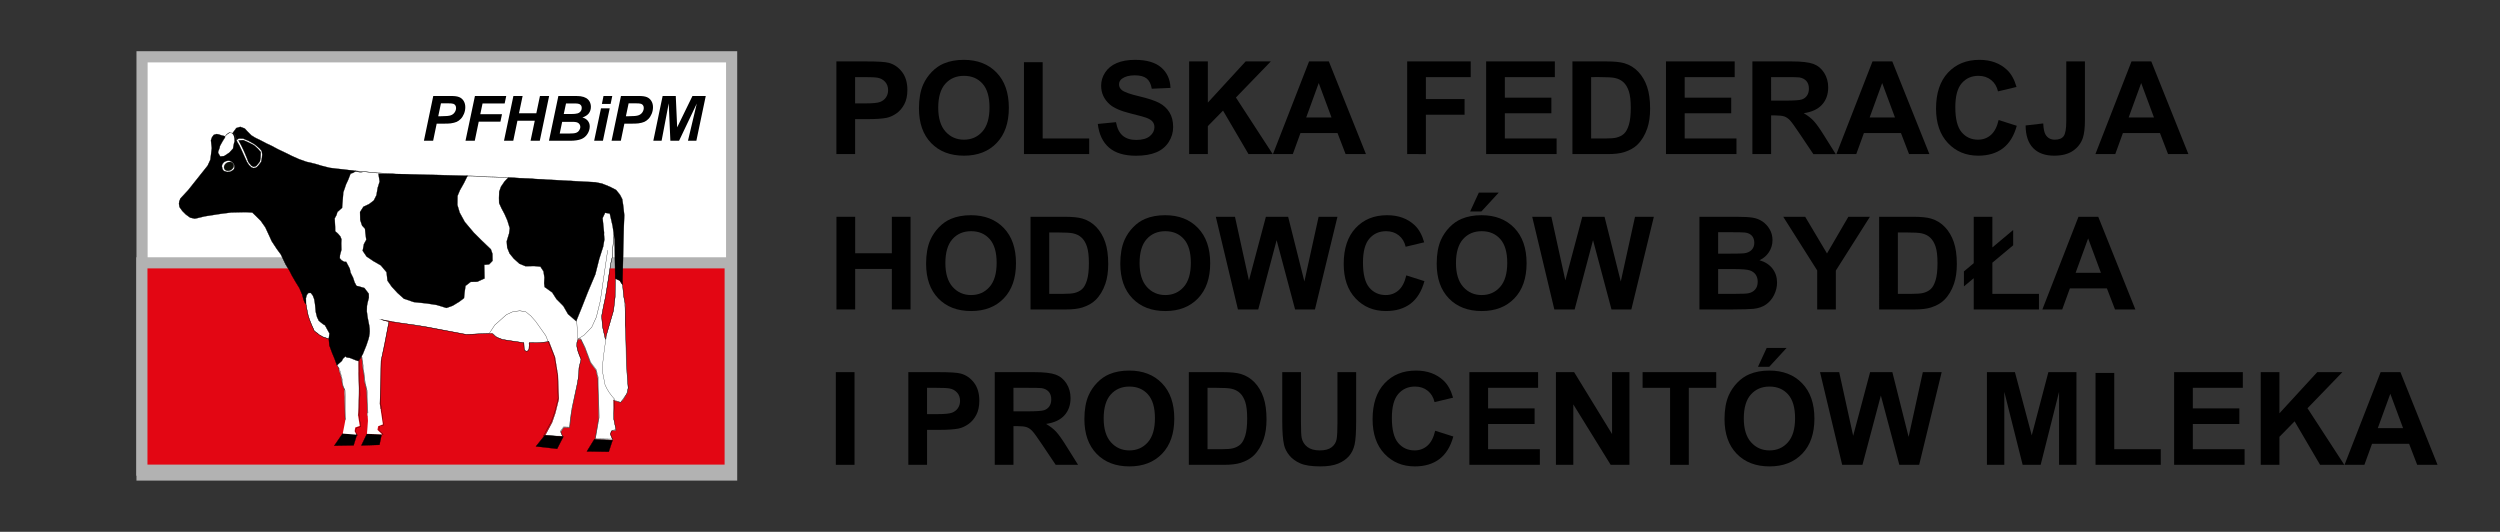 <?xml version="1.0" encoding="utf-8"?>
<!-- Generator: Adobe Illustrator 16.0.3, SVG Export Plug-In . SVG Version: 6.00 Build 0)  -->
<!DOCTYPE svg PUBLIC "-//W3C//DTD SVG 1.1//EN" "http://www.w3.org/Graphics/SVG/1.1/DTD/svg11.dtd">
<svg version="1.1" id="Warstwa_1" xmlns="http://www.w3.org/2000/svg" xmlns:xlink="http://www.w3.org/1999/xlink" x="0px" y="0px"
	 width="2310.899px" height="491.549px" viewBox="0 0 2310.899 491.549" enable-background="new 0 0 2310.899 491.549"
	 xml:space="preserve">
<rect x="0" y="0" width="2310.899" height="491.549" fill="#333333" stroke="none"/>
<g>
	<g>
		<rect x="131.323" y="52.496" fill="#FFFFFF" width="544.944" height="386.555"/>
	</g>
	<g>
		<defs>
			<rect id="SVGID_1_" x="126.032" y="47.321" width="555.411" height="396.907"/>
		</defs>
		<clipPath id="SVGID_2_">
			<use xlink:href="#SVGID_1_"  overflow="visible"/>
		</clipPath>
		<g clip-path="url(#SVGID_2_)">
			<path fill="#B2B2B2" d="M681.443,444.228H126.147V47.321h555.296V444.228z M136.462,433.874h534.667V57.671H136.462V433.874z"/>
		</g>
	</g>
	<g>
		<rect x="131.172" y="242.976" fill="#E30613" width="543.763" height="191.62"/>
	</g>
	<g>
		<defs>
			<rect id="SVGID_3_" x="126.032" y="47.321" width="555.411" height="396.907"/>
		</defs>
		<clipPath id="SVGID_4_">
			<use xlink:href="#SVGID_3_"  overflow="visible"/>
		</clipPath>
		<g clip-path="url(#SVGID_4_)">
			<path fill="#B2B2B2" d="M680.074,439.736H126.032V237.835h554.042V439.736z M136.31,429.457h533.488V248.114H136.31V429.457z"/>
		</g>
		<g clip-path="url(#SVGID_4_)">
			<path d="M627.697,130.112h-8.033l-1.522-34.602l-6.586,34.602h-7.651l8.603-41.377h12.145l1.293,28.987l14.124-28.987h12.293
				l-8.679,41.377h-7.764l8.145-34.374L627.697,130.112z M578.554,107.444h2.626c4.491,0,7.5-0.288,8.983-0.858
				c1.522-0.532,2.74-1.464,3.579-2.683c0.837-1.238,1.332-2.607,1.332-4.129c0-0.953-0.229-1.789-0.685-2.438
				c-0.419-0.626-1.066-1.104-1.866-1.389c-0.801-0.288-2.589-0.438-5.367-0.438h-6.089L578.554,107.444z M573.873,130.112h-8.565
				l8.678-41.377h16.825c3.008,0,5.33,0.305,7.079,1.027c1.753,0.702,3.123,1.865,4.15,3.502c1.027,1.636,1.563,3.576,1.563,5.825
				c0,2.132-0.42,4.146-1.221,6.128c-0.837,1.939-1.825,3.54-3.007,4.719c-1.18,1.2-2.435,2.095-3.769,2.704
				c-1.369,0.607-3.195,1.064-5.52,1.407c-1.332,0.19-3.843,0.268-7.497,0.268h-5.445L573.873,130.112z M555.524,100.136h8.069
				l-6.28,29.976h-8.108L555.524,100.136z M557.847,88.735h8.106l-1.522,7.345h-8.068L557.847,88.735z M517.383,123.448h8.223
				c3.426,0,5.747-0.226,6.89-0.685c1.18-0.417,2.132-1.141,2.816-2.168c0.723-1.027,1.104-2.092,1.104-3.236
				c0-1.372-0.533-2.512-1.521-3.387c-1.029-0.895-2.704-1.332-5.103-1.332h-10.162L517.383,123.448z M521.113,105.407h6.51
				c2.931,0,5.024-0.19,6.319-0.61c1.254-0.398,2.207-1.104,2.854-2.016c0.685-0.936,0.949-1.979,0.949-3.026
				c0-1.084-0.265-1.924-0.912-2.61c-0.571-0.685-1.447-1.14-2.55-1.33c-0.609-0.115-2.095-0.19-4.493-0.19h-6.584L521.113,105.407z
				 M507.447,130.112l8.679-41.377h14.123c3.12,0,5.253,0.038,6.47,0.248c2.018,0.285,3.731,0.858,5.179,1.692
				c1.371,0.875,2.474,2,3.195,3.39c0.726,1.388,1.105,3.005,1.105,4.68c0,2.321-0.647,4.321-1.902,6.016
				c-1.295,1.636-3.274,2.951-5.939,3.826c2.094,0.549,3.769,1.616,4.987,3.063c1.18,1.522,1.79,3.234,1.79,5.101
				c0,2.475-0.686,4.833-2.133,7.062c-1.408,2.226-3.35,3.862-5.824,4.814c-2.513,0.953-5.899,1.485-10.201,1.485H507.447z
				 M494.315,111.613h-16.024l-3.845,18.499h-8.567l8.681-41.377h8.526l-3.351,15.948h16.025l3.35-15.948h8.489l-8.64,41.377h-8.528
				L494.315,111.613z M430.288,130.112l8.718-41.377h28.93l-1.446,6.891h-20.441l-2.094,9.934h20.061l-1.446,6.928h-20.062
				l-3.652,17.625H430.288z M405.089,107.444h2.588c4.529,0,7.499-0.288,9.021-0.858c1.522-0.532,2.702-1.464,3.54-2.683
				c0.876-1.238,1.334-2.607,1.334-4.129c0-0.953-0.269-1.789-0.686-2.438c-0.42-0.626-1.066-1.104-1.866-1.389
				c-0.8-0.288-2.551-0.438-5.329-0.438h-6.089L405.089,107.444z M400.369,130.112h-8.526l8.641-41.377h16.862
				c2.97,0,5.367,0.305,7.079,1.027c1.753,0.702,3.122,1.865,4.149,3.502c0.99,1.636,1.522,3.576,1.522,5.825
				c0,2.132-0.417,4.146-1.217,6.128c-0.8,1.939-1.827,3.54-3.008,4.719c-1.142,1.2-2.436,2.095-3.768,2.704
				c-1.37,0.607-3.199,1.064-5.482,1.407c-1.331,0.19-3.843,0.268-7.498,0.268h-5.481L400.369,130.112z"/>
		</g>
		<g clip-path="url(#SVGID_4_)">
			<path fill="#FFFFFF" d="M280.692,273.485c1.751,1.924,2.437,11.284,4.302,18.441c0.647,2.4,2.969,8.471,4.795,12.106
				c0.268,0.551,0.458,1.105,0.495,1.273c0.115,0.666,0.837,0.989,1.295,1.351c0.685,0.573,1.218,1.087,1.637,1.18
				c0.037,0,0.381,0.269,0.113-0.074c-0.152-0.149,0.305,0.495,0.495,0.591c0.723,0.57,1.294,1.538,2.398,1.616
				c0.115,0,0.381,0.305,0.495,0.364c0.571,0.357,1.104,0.815,1.828,1.043c1.483,0.495,3.198,1.127,5.023,1.752
				c4.263,1.411,5.253,16.521,8.109,24.631c0.836,2.375,1.713,2.375,1.599,3.045c-0.305,1.447,0.685,2.892,1.027,4.414
				c0.495,2.396,1.561,4.417,1.675,7.045c0.076,2.587,1.103,5.898,2.36,7.704c0.19,0.249-0.115,0.935-0.077,1.239
				c0.153,1.389-0.075,2.817,0.153,4.112c0.152,1.158,0.038,2.493,0.076,3.957c0.076,3.922,0.266,8.757,0.342,12.676
				c0.114,2.854-0.038,5.233,0.571,6.662c3.045,6.852,10.011,8.277,11.534-4.34c0.495-3.9,0.761-10.313,0.837-17.28
				c0-2.55,0.19-5.215,0.077-7.745c-0.039-0.517,0-1.053-0.039-1.544c-1.408-36.466,1.143-38.677,3.008-23.41
				c0.305,2.684,0.38,7.004,1.37,11.076c0.609,2.456,0.153,5.56,0.875,8.072c0.685,2.341,1.828,6.543,1.865,9.059l0.762,22.097
				l12.257-5.196l-0.762-6.167l0.304-9.706l0.724-30.053l3.351-16.082l3.881-19.927l-7.269-2.076l14.312,2.59l27.521,4.149
				l37.039,6.964l23.752-0.989c0.532,0,2.019,2.683,5.215,3.922l4.415,1.787l19.832,3.025l0.268,5.538l0.569,1.638l1.601,0.723
				l1.484-0.645l0.723-1.716l0.229-3.271c0.039-0.647-0.456-2.322,0.151-2.322h8.642l4.188-0.417l3.008-0.228l2.169-0.65
				l5.749,14.809l2.664,16.596l0.8,22.114l-3.161,12.755l-3.045,8.679l-6.471,12.182l16.292,0.949l-1.713-4.299l2.818-4.075
				l5.367,0.212l0.988-9.078c1.714-14.924,6.358-28.113,7.31-40.581c0.189-1.902,0.342-3.845,0.303-5.709l1.905-7.612l-1.752-4.339
				l-1.407-4.075l-0.763-3.767l0.152-3.805l0.876-2.456c0.19-0.554,0.38-0.249,0.762-0.249l1.901,0.038l0.458,0.952l3.311,6.964
				l1.827,4.99l3.273,8.697l5.103,6.793l1.064,4.872l0.687,2.665l0.114,7.384l0.342,13.249l0.267,13.968l0.076,2.285l-1.712,9.896
				l-1.716,9.784l16.37,0.495l-2.207-5.444l0.989-3.008l4.377-0.532l-2.056-10.298l-0.305-17.872l0.877,0.726l5.595,1.787
				l2.588-2.911l3.579-5.84l0.874-4.61l-1.369-21.125l-0.495-16.729l-0.571-16.788l-0.267-3.521l0.038-19.375l-1.409-7.385
				l-1.027-10.394l-2.703-4.109l-4.072-1.939l-0.037,2.129l-0.189,15.304l-1.448,12.523l-6.775,22.975l-0.685,3.331l-2.666-11.534
				l-0.798-9.709l1.483-8.449c0.458-2.684,1.219-5.423,1.752-8.414l1.447-8.408l3.615-23.563l1.483-6.054l0.269-5.596l1.142-13.4
				l0.607-6.625l1.523-3.48c16.75-38.257-65.396-43.68-109.626-44.595c-13.744-0.305-23.908-1.123-26.153-1.085
				c-13.551,0.02-24.971,1.505-35.02,0.725l-72.135-5.579l8.185,1.771c1.751,0.363-8.222-2.456-12.105-1.809
				c-29.69,5.25-19.643,32.318-29.919,66.614C291.122,229.749,273.917,274.169,280.692,273.485"/>
		</g>
		<g clip-path="url(#SVGID_4_)">
			<path d="M566.524,406.846h-0.189l-16.52-0.494v-0.153l1.75-9.762l1.675-9.841l-0.077-2.285l-0.266-13.968l-0.343-13.265
				l-0.113-7.387l-0.647-2.646l-1.066-4.854l-5.138-6.796l-3.275-8.697l-1.788-4.928l-3.313-7.005l-0.456-0.874l-1.827-0.06
				c-0.113,0-0.19-0.019-0.267-0.056c-0.076,0-0.152-0.038-0.189-0.038c0,0-0.076,0-0.19,0.306l-0.837,2.475l-0.152,3.729
				l0.722,3.767l1.485,4.038l1.712,4.376l-0.037,0.057l-1.865,7.556c0.038,1.942-0.152,3.919-0.268,5.709
				c-0.532,6.359-1.979,12.906-3.502,19.833c-1.483,6.624-3.006,13.436-3.806,20.748l-1.066,9.209l-5.366-0.246l-2.779,3.979
				l1.826,4.377h-0.228l-16.521-0.953l0.115-0.208l6.471-12.122l3.046-8.683l3.121-12.677l-0.762-22.114l-2.702-16.559
				l-5.711-14.653l-2.055,0.57l-3.008,0.227l-4.188,0.399l-8.679,0.062c-0.038,0-0.038,0-0.038,0
				c-0.152,0.149-0.076,0.76-0.037,1.255c0.037,0.339,0.075,0.703,0.075,0.912l-0.228,3.313l-0.763,1.786l-0.037,0.022l-1.522,0.606
				l-0.037-0.019l-1.675-0.722l-0.038-0.019l-0.572-1.697l-0.265-5.438l-19.683-3.01l-4.49-1.753
				c-2.094-0.834-3.465-2.285-4.302-3.159c-0.343-0.398-0.686-0.76-0.838-0.76l-23.752,0.989l-37.076-6.985l-27.483-4.168
				l-11.838-2.133l4.947,1.447l-0.038,0.097l-3.845,19.89l-3.388,16.101l-0.647,29.979l-0.342,9.762l0.799,6.245l-0.114,0.019
				l-12.41,5.271v-0.171l-0.799-22.06c-0.077-2.857-1.446-7.688-1.865-9.077c-0.381-1.352-0.457-2.854-0.495-4.303
				c-0.038-1.276-0.076-2.627-0.38-3.788c-0.687-2.814-0.914-5.806-1.104-8.222c-0.076-1.046-0.152-2.036-0.268-2.854
				c-0.837-6.964-1.637-8.775-1.979-8.775c-0.038,0-0.076,0.021-0.114,0.021c-0.875,0.949-1.522,9.855-0.61,32.126
				c0,0.265,0,0.495,0,0.76s-0.038,0.532,0,0.801c0.039,1.675,0,3.427-0.038,5.12c0,0.835-0.037,1.731-0.037,2.606
				c-0.076,5.403-0.305,12.791-0.837,17.32c-0.762,6.107-2.893,9.632-5.862,9.632c-2.209,0-4.492-2.021-5.94-5.292
				c-0.456-1.124-0.494-2.777-0.532-4.875c0-0.589,0-1.195,0-1.787c-0.038-1.407-0.076-2.854-0.152-4.377
				c-0.114-2.814-0.19-5.728-0.228-8.299c0-0.418,0-0.797,0-1.199c0.038-1.009,0.038-1.924-0.115-2.798
				c-0.075-0.607-0.075-1.276-0.038-1.939c0-0.686,0-1.407-0.076-2.133c-0.038-0.152,0.039-0.343,0.076-0.532
				c0.038-0.246,0.115-0.535,0.038-0.61c-1.294-1.846-2.321-5.214-2.397-7.842c-0.077-1.634-0.533-3.063-0.952-4.417
				c-0.266-0.835-0.532-1.69-0.761-2.587c-0.076-0.532-0.305-1.064-0.495-1.598c-0.342-0.915-0.723-1.904-0.532-2.816
				c0.076-0.228-0.039-0.343-0.267-0.67c-0.305-0.38-0.8-0.986-1.293-2.319c-0.99-2.876-1.79-6.64-2.552-10.335
				c-1.37-6.565-2.779-13.343-5.443-14.217c-0.951-0.324-1.826-0.629-2.702-0.935c-0.838-0.302-1.599-0.606-2.36-0.837
				c-0.532-0.19-0.989-0.455-1.408-0.76c-0.153-0.115-0.305-0.209-0.419-0.305c-0.039,0-0.115-0.075-0.19-0.094
				c-0.078-0.097-0.229-0.249-0.268-0.249c-0.798-0.019-1.332-0.532-1.827-1.027c-0.229-0.23-0.418-0.42-0.647-0.589
				c-0.114-0.059-0.266-0.268-0.38-0.401c0-0.04-0.076-0.074-0.191-0.115c-0.342-0.115-0.76-0.417-1.255-0.834
				c-0.114-0.097-0.267-0.212-0.418-0.346c-0.115-0.074-0.229-0.189-0.381-0.265c-0.38-0.305-0.837-0.632-0.951-1.18
				c-0.039-0.171-0.19-0.685-0.495-1.201c-1.789-3.559-4.111-9.647-4.797-12.16c-0.722-2.895-1.331-6.167-1.826-9.021
				c-0.725-4.377-1.41-8.146-2.398-9.305c-0.039,0-0.039,0-0.077,0c-0.458,0-0.8-0.174-1.028-0.558
				c-2.817-3.975,6.547-30.222,11.039-42.82c1.027-2.818,1.75-4.873,2.018-5.787c3.235-10.772,4.453-20.899,5.557-29.767
				c2.359-19.338,4.035-33.306,24.476-36.962c0.571-0.075,1.256-0.114,2.093-0.075h-0.038l0.229,0.037c0.342,0,0.647,0,0.99,0.038
				l0.685,0.058l72.133,5.538c1.979,0.19,4.15,0.23,6.548,0.23c4.035,0,8.297-0.19,12.829-0.42
				c4.946-0.23,10.048-0.495,15.605-0.495c0.762,0,2.476,0.095,4.835,0.19c4.566,0.265,12.256,0.726,21.318,0.916
				c62.388,1.274,99.081,9.896,109.17,25.637c3.501,5.499,3.692,11.953,0.57,19.128l-1.522,3.444l-0.61,6.622l-1.141,13.419
				l-0.229,5.538l-1.483,6.111l-3.616,23.523l-1.486,8.414c-0.267,1.56-0.608,3.063-0.951,4.511c-0.305,1.352-0.569,2.605-0.8,3.9
				l-1.485,8.412l0.8,9.69l2.513,10.902l0.571-2.702l6.775-22.972l1.447-12.505l0.153-15.304l0.111-2.319l0.152,0.075l4.075,1.979
				l0.038,0.019l2.74,4.132v0.034l1.027,10.356l1.446,7.422l-0.076,19.375l0.229,3.521l0.61,16.788l0.454,16.692l1.41,21.162l0,0
				l-0.952,4.663l-3.539,5.844l-2.665,2.97l-5.71-1.868l-0.647-0.495l0.269,17.607l2.092,10.335l-0.152,0.057l-4.264,0.517
				l-0.951,2.892L566.524,406.846z M550.117,406.106l16.027,0.473l-2.169-5.289v-0.059l1.027-3.063h0.076l4.224-0.532l-2.055-10.124
				l-0.266-18.198l1.066,0.875l5.481,1.771l2.55-2.795l3.502-5.862l0.912-4.569l-1.407-21.088l-0.457-16.729l-0.571-16.767
				l-0.267-3.506l0.076-19.412l-1.445-7.385l-1.027-10.332l-2.665-4.056l-3.845-1.847l-0.078,1.921l-0.152,15.304l-1.481,12.562
				l-6.74,22.989l-0.837,3.866l-0.113-0.588l-2.664-11.497l-0.8-9.746v-0.034l1.485-8.415c0.227-1.295,0.532-2.553,0.798-3.922
				c0.343-1.445,0.686-2.971,0.99-4.53l1.446-8.393l3.615-23.541l1.485-6.054l0.229-5.558l1.143-13.398l0.607-6.682l1.523-3.462
				c3.121-7.101,2.931-13.418-0.534-18.902c-10.01-15.642-46.667-24.228-108.939-25.541c-9.1-0.152-16.752-0.607-21.318-0.878
				c-2.359-0.112-4.073-0.224-4.835-0.224c-5.519,0.034-10.659,0.302-15.605,0.529c-4.532,0.23-8.794,0.42-12.829,0.42
				c-2.437,0-4.568-0.038-6.548-0.229l-69.202-5.309c1.065,0.208,2.055,0.398,2.816,0.59c2.74,0.649,2.74,0.763,2.74,0.839v0.114
				l-0.152,0.036c-0.038,0-0.076-0.036-0.19-0.075l-7.956-1.675c-1.751-0.229-3.159-0.287-4.112-0.115
				c-20.25,3.6-21.925,17.511-24.247,36.734c-1.103,8.908-2.322,18.996-5.557,29.843c-0.305,0.875-1.028,2.93-2.018,5.75
				c-4.149,11.588-13.817,38.75-11.115,42.594c0.228,0.306,0.495,0.455,0.838,0.455l0,0c0.038,0,0.077,0,0.153,0h0.038h0.037
				c1.066,1.18,1.751,5.027,2.513,9.482c0.495,2.889,1.066,6.163,1.827,8.999c0.647,2.531,2.969,8.583,4.758,12.126
				c0.266,0.532,0.495,1.064,0.532,1.311c0.115,0.441,0.495,0.725,0.875,0.989c0.115,0.097,0.268,0.212,0.381,0.287
				c0.152,0.115,0.267,0.23,0.419,0.342c0.418,0.343,0.798,0.688,1.064,0.763l0,0l0.076-0.074h0.153l0.039,0.074
				c0.075,0.075,0.114,0.115,0.114,0.149c0.114,0.23,0.266,0.364,0.342,0.421c0.229,0.189,0.457,0.38,0.647,0.569
				c0.495,0.517,0.99,0.972,1.675,0.99c0.19,0.04,0.342,0.189,0.458,0.305c0.076,0.041,0.114,0.097,0.114,0.115
				c0.152,0.097,0.305,0.19,0.456,0.265c0.42,0.286,0.838,0.569,1.333,0.744c0.761,0.246,1.522,0.532,2.398,0.815
				c0.837,0.327,1.714,0.65,2.665,0.953c2.817,0.915,4.187,7.483,5.633,14.432c0.725,3.633,1.523,7.418,2.55,10.276
				c0.458,1.311,0.915,1.883,1.219,2.284c0.267,0.284,0.419,0.474,0.343,0.854c-0.19,0.856,0.152,1.73,0.532,2.687
				c0.191,0.529,0.418,1.102,0.495,1.656c0.189,0.875,0.456,1.69,0.724,2.509c0.456,1.41,0.913,2.854,0.952,4.511
				c0.114,2.568,1.141,5.881,2.36,7.648c0.19,0.193,0.076,0.536,0,0.841c-0.038,0.19-0.076,0.343-0.038,0.495
				c0.076,0.726,0.076,1.447,0.038,2.133c0,0.663,0,1.295,0.038,1.904c0.19,0.875,0.19,1.824,0.152,2.833c0,0.402,0,0.781,0,1.199
				c0.039,2.571,0.152,5.463,0.229,8.299c0.038,1.485,0.115,2.97,0.115,4.377c0.038,0.592,0.038,1.198,0.038,1.787
				c0.038,2.058,0.038,3.714,0.533,4.797c1.37,3.085,3.577,5.103,5.672,5.103c2.854,0,4.871-3.428,5.633-9.404
				c0.495-4.489,0.724-11.877,0.798-17.28c0-0.875,0.039-1.771,0.039-2.625c0.039-1.675,0.076-3.427,0.039-5.08
				c-0.039-0.29,0-0.558,0-0.822s0-0.495,0-0.76c-0.763-18.955-0.495-31.021,0.685-32.319c0.114-0.074,0.19-0.093,0.304-0.093
				c0.952,0,1.752,4.909,2.247,8.984c0.075,0.855,0.153,1.846,0.267,2.91c0.189,2.363,0.418,5.367,1.104,8.146
				c0.267,1.181,0.305,2.531,0.38,3.845c0.038,1.448,0.114,2.933,0.495,4.262c0.418,1.389,1.789,6.245,1.865,9.1l0.762,21.906
				l11.99-5.083l-0.76-6.09l0.304-9.762l0.724-30.054l3.349-16.063l3.845-19.758l-9.517-2.817l16.75,3.045l27.521,4.171
				l37.037,6.985l23.715-0.989c0.268,0,0.532,0.339,1.027,0.834c0.839,0.875,2.171,2.322,4.228,3.106l4.451,1.769l19.871,3.007
				v0.075l0.268,5.557l0.532,1.563l1.522,0.645l1.369-0.532l0.725-1.675l0.191-3.234c0.037-0.209,0-0.532-0.041-0.875
				c-0.112-0.629-0.15-1.198,0.078-1.447c0.037-0.115,0.152-0.115,0.228-0.115l8.642-0.034l4.225-0.42l2.97-0.23l2.246-0.645
				l0.076,0.115l5.709,14.806l2.702,16.633l0.8,22.177l0,0l-3.159,12.654l-3.008,8.754l-6.433,11.954l15.912,0.949l-1.714-4.146
				l0.037-0.059l2.894-4.169h0.078l5.215,0.228l1.026-8.943c0.838-7.272,2.36-14.143,3.808-20.783
				c1.522-6.892,2.969-13.398,3.502-19.795c0.151-1.769,0.304-3.789,0.265-5.672v-0.02l1.865-7.593l-1.674-4.283l-1.445-4.053
				l-0.763-3.845l0.152-3.805l0.876-2.478c0.076-0.228,0.19-0.495,0.419-0.495c0.113,0,0.189,0.057,0.266,0.078
				c0.039,0,0.114,0.019,0.19,0.019l2.019,0.056l0.495,1.03l3.311,7.039l1.827,4.912l3.236,8.68l5.137,6.87l1.104,4.835l0.648,2.683
				l0.113,7.406l0.342,13.265l0.269,13.968l0.074,2.285l-1.675,9.896L550.117,406.106z"/>
		</g>
		<g clip-path="url(#SVGID_4_)">
			<path d="M503.603,402.358l-8.222,10.295l19.603,2.226l5.75-11.267C520.733,403.612,503.831,402.358,503.603,402.358"/>
		</g>
		<g clip-path="url(#SVGID_4_)">
			<path d="M515.062,415.031l-0.078-0.037l-19.831-2.245l0.113-0.189l8.261-10.357h0.076c0.229,0,16.483,1.258,17.168,1.258
				l0.19,0.057l-0.075,0.171L515.062,415.031z M495.648,412.559l19.261,2.17l5.635-11.002c-5.676-0.42-15.988-1.201-16.904-1.258
				L495.648,412.559z"/>
		</g>
	</g>
	<g>
		<polygon points="542.467,417.279 562.719,417.581 566.222,406.996 549.32,406.122 		"/>
	</g>
	<g>
		<path d="M562.831,417.77h-0.074l-20.517-0.38l0.113-0.189l6.89-11.229h0.077l17.091,0.896l-0.037,0.168L562.831,417.77z
			 M542.733,417.123l19.908,0.38l3.427-10.369l-16.673-0.856L542.733,417.123z"/>
	</g>
	<g>
		<defs>
			<rect id="SVGID_5_" x="126.032" y="47.321" width="555.411" height="396.907"/>
		</defs>
		<clipPath id="SVGID_6_">
			<use xlink:href="#SVGID_5_"  overflow="visible"/>
		</clipPath>
		<g clip-path="url(#SVGID_6_)">
			<path d="M316.778,400.605l-7.804,11.381l17.891-0.302l3.198-10.282C330.063,401.402,317.007,400.605,316.778,400.605"/>
		</g>
		<g clip-path="url(#SVGID_6_)">
			<path d="M308.708,412.101l0.152-0.192l7.878-11.438h0.039c0.229,0,12.79,0.76,13.285,0.818h0.19l-0.037,0.152l-3.274,10.392
				h-0.076L308.708,412.101z M316.854,400.717l-7.614,11.116l17.548-0.265l3.122-10.012
				C325.572,401.231,317.692,400.776,316.854,400.717z"/>
		</g>
	</g>
	<g>
		<polygon points="334.021,411.737 350.77,411.223 352.751,401.707 339.084,401.212 		"/>
	</g>
	<g>
		<path d="M333.793,411.875l0.075-0.19l5.102-10.584h0.114l13.818,0.495l-0.038,0.152l-1.979,9.591h-0.115L333.793,411.875z
			 M339.16,401.368l-4.947,10.201l16.443-0.495l1.903-9.252L339.16,401.368z"/>
	</g>
	<g>
		<polygon points="486.778,324.967 486.702,324.967 485.143,324.227 485.102,324.205 484.343,322.34 484.074,316.877 
			475.397,315.759 469.344,314.823 464.167,313.833 459.522,312.102 455.298,308.41 455.487,308.201 459.675,311.912 
			464.204,313.568 469.383,314.558 475.435,315.489 484.343,316.668 484.343,316.784 484.606,322.303 485.332,324.015 
			486.778,324.663 488.148,324.093 488.909,322.608 489.062,316.634 489.177,316.634 498.009,316.519 501.738,316.251 
			504.858,315.872 507.295,315.376 507.334,315.644 504.897,316.139 501.775,316.519 498.009,316.784 489.329,316.877 
			489.138,322.683 488.34,324.283 		"/>
	</g>
	<g>
		<defs>
			<rect id="SVGID_7_" x="126.032" y="47.321" width="555.411" height="396.907"/>
		</defs>
		<clipPath id="SVGID_8_">
			<use xlink:href="#SVGID_7_"  overflow="visible"/>
		</clipPath>
		<g clip-path="url(#SVGID_8_)">
			<path d="M214.876,123.223l3.579-4.875l3.615-1.085l4.149,1.505l2.626,2.854l3.502,3.5l3.465,2.132l5.709,2.778l4.415,2.36
				l5.406,2.551l5.709,3.044l5.862,2.78l6.662,3.273l6.661,3.009l7.081,2.512l7.613,1.787l6.852,2.019l7.119,1.79l6.852,0.817
				l5.862,0.631l11.229,1.444l-1.942,1.486l-2.854,1.024l-2.322,5.921l-1.866,3.959l-1.142,3.406l-1.37,3.941l-1.143,14.405
				l-1.218,0.97l-1.865,1.771l-1.218,0.99l-0.914,2.97l-1.638,2.951l0.419,7.515l0.076,4.38l2.474,2.168l2.283,2.607l1.029,2.666
				l-0.191,3.655l0.152,6.091l-1.333,4.891l-0.19,2.931l1.751,1.902l2.474,1.409l1.713-0.036l1.256,2.396l2.018,3.846l0.837,3.882
				l2.283,4.589l1.295,4.131l1.789,3.331l7.385,2.035l3.996,5.252l0.076,3.692l-1.104,4.377l-0.646,3.2l-0.153,5.099l0.875,6.093
				l0.8,4.109c1.903,8.336,1.141,12.676-2.057,21.202l-3.349,8.262l-3.998,6.301l-2.703-0.915l-5.176-2.076l-2.893-0.417
				l-1.258-0.953l-2.169,1.999l-1.142,2.226l-2.854,2.513l-1.676,1.503l-2.094-5.806l-2.321-5.554l-2.588-7.007l-0.533-6.205
				l0.608-4.946l-1.979-3.599l-2.131-3.919l-1.675-0.896l-3.998-3.157l-1.675-3.539l-1.142-4.57l-0.761-7.574l-0.686-4.305
				l-1.293-3.425l-1.903-2.434l-2.208,0.037l-1.409,1.753l-0.914,3.156l0.152,5.158l-0.229-0.056l-0.799-0.647l-1.141-2.702
				l-1.599-5.576l-2.437-5.675l-3.54-5.784l-3.273-5.597l-2.285-4.549l-3.579-5.784l-4.339-9.154l-3.997-5.5l-4.53-6.965
				l-2.321-5.065l-3.578-7.727l-4.264-6.016l-4.529-4.49l-3.196-3.102l-6.433-0.363l-13.057,0.305l-9.707,1.237l-14.808,2.302
				l-7.46,1.792l-1.79,0.359l-4.186-0.931l-3.96-2.875l-3.312-3.292l-2.589-3.541l-0.533-3.046l0.304-2.322l1.067-2.665l7.118-7.65
				l18.005-22.628l2.588-5.596l1.256-10.6l-0.761-7.236l0.951-2.775l1.636-2.248l2.666-0.798l2.056,0.398l2.55,0.857l2.931,0.722
				l0.267,1.007l-0.761,1.24l-1.333,2.09l-1.294,2.305l-1.332,2.455l-0.38,1.809l-1.181,3.139l-0.152,1.409l2.018,3.35l3.54-0.42
				l4.834-3.196l1.674-1.81l1.751-1.96l0.418-2.549l0.458-2.266l0.57-1.787l-0.153-2.724l-0.533-2.625L214.876,123.223z"/>
		</g>
		<g clip-path="url(#SVGID_8_)">
			<path d="M311.373,337.912l-0.076-0.189l-2.056-5.806l-2.322-5.538l-2.587-7.026l-0.571-6.224l0.647-4.928l-1.979-3.558
				l-2.132-3.886l-1.598-0.877l-4.073-3.235l-1.675-3.499l-1.143-4.626l-0.762-7.593l-0.685-4.305l-1.293-3.35l-1.828-2.379
				l-2.093,0.06l-1.37,1.656l-0.876,3.101l0.114,5.329l-0.418-0.149l-0.837-0.685l-1.143-2.687l-1.561-5.575l-2.475-5.69
				l-3.54-5.731l-3.274-5.613l-2.284-4.588l-3.539-5.745l-4.377-9.177l-3.997-5.48l-4.568-6.965l-2.284-5.081l-3.578-7.711
				l-4.264-5.996l-4.492-4.511l-3.198-3.065l-6.355-0.339l-13.057,0.285l-9.707,1.254l-14.771,2.285l-7.46,1.826l-1.827,0.345
				h-0.039l-4.224-0.952l-3.997-2.874l-3.313-3.331l-2.588-3.617l-0.532-3.046v-0.037l0.303-2.302l1.104-2.722l7.081-7.67
				l18.043-22.61l2.55-5.579l1.256-10.561l-0.8-7.216v-0.017l0.99-2.836l1.675-2.282h0.038l2.703-0.84h0.038l2.018,0.42l2.588,0.875
				l3.006,0.726l0.039,0.075l0.266,1.064l-0.038,0.041l-0.763,1.292l-1.331,2.056l-1.294,2.282l-1.332,2.4l-0.381,1.826l-1.181,3.16
				l-0.151,1.334l1.979,3.234l3.425-0.38l4.797-3.16l1.636-1.829l1.752-1.902l0.419-2.55l0.456-2.246l0.571-1.77l-0.153-2.724
				l-0.532-2.587l-1.409-2.168l0.076-0.076l3.617-4.93h0.037l3.693-1.105l0.038,0.02l4.149,1.541l2.627,2.855l3.54,3.483
				l3.425,2.112l5.634,2.799l4.454,2.339l5.443,2.57l5.67,3.046l5.863,2.739l6.66,3.314l6.662,3.005l7.119,2.495l7.574,1.77
				l6.853,2.055l7.118,1.771l6.814,0.854l5.862,0.57l11.571,1.525l-2.245,1.693l-2.816,1.007l-2.284,5.846l-1.865,3.938
				l-1.143,3.427l-1.371,3.919l-1.142,14.427l-0.038,0.037l-1.181,1.007l-1.902,1.734l-1.181,1.007l-0.914,2.895l-1.6,2.931
				l0.381,7.515l0.115,4.341l2.436,2.095l2.284,2.665l1.065,2.721l-0.19,3.655l0.152,6.091v0.036l-1.37,4.911l-0.152,2.817
				l1.674,1.885l2.437,1.35l1.751-0.018l0.037,0.056l1.256,2.417l2.018,3.883l0.837,3.825l2.284,4.589l1.332,4.109l1.75,3.313
				l7.348,2.017v0.038l4.034,5.292v0.037l0.115,3.692v0.021l-1.143,4.374l-0.647,3.219l-0.113,5.062l0.837,6.093l0.836,4.068
				c1.865,8.452,1.104,12.717-2.094,21.28l-3.349,8.278l-4.072,6.416l-0.076-0.041l-2.703-0.909l-5.177-2.058l-2.932-0.457
				l-1.18-0.896l-2.055,1.927l-1.18,2.226l-2.854,2.493L311.373,337.912z M304.597,319.295l2.551,6.968l2.322,5.557l2.017,5.635
				l1.562-1.352l2.817-2.493l1.18-2.245l2.208-2.055l0.115,0.075l1.217,0.875l2.893,0.473l5.216,2.058l2.55,0.875l3.958-6.22
				l3.351-8.243c3.198-8.512,3.92-12.735,2.055-21.125l-0.799-4.131l-0.876-6.055l0.115-5.137l0.685-3.219l1.104-4.358l-0.077-3.655
				l-3.959-5.174l-7.385-2.02l-0.038-0.078l-1.79-3.328l-1.294-4.149l-2.284-4.589l-0.837-3.86l-3.235-6.148l-1.675,0.019
				l-0.038-0.019l-2.512-1.426l-1.75-1.963v-0.075l0.152-2.894l1.37-4.909l-0.152-6.072l0.19-3.655l-1.027-2.607l-2.245-2.629
				l-2.513-2.129v-0.076l-0.114-4.38l-0.381-7.573v-0.037l1.637-2.951l0.914-2.931l0.038-0.019l1.219-0.99l1.865-1.79l1.181-0.992
				l1.141-14.331l1.371-3.938l1.142-3.428l1.865-3.957l2.322-5.939l0.039-0.038l2.893-1.009l1.637-1.313l-10.886-1.392l-5.862-0.607
				l-6.852-0.837l-7.157-1.807l-6.851-2.019l-7.575-1.79l-7.156-2.51l-6.623-3.007l-6.662-3.273l-5.901-2.78l-5.709-3.044
				l-5.406-2.571l-4.415-2.34l-5.672-2.798l-3.464-2.112l-3.579-3.5l-2.588-2.854l-4.074-1.485l-3.539,1.044l-3.503,4.78l1.333,2.09
				l0.495,2.627l0.19,2.778l-0.038,0.041l-0.571,1.79l-0.456,2.244l-0.42,2.589l-1.788,1.977l-1.675,1.811l-4.873,3.256
				l-3.615,0.417l-0.039-0.095l-2.094-3.407h0.039l0.152-1.446l1.143-3.12l0.418-1.866l1.333-2.438l1.294-2.302l1.333-2.077
				l0.761-1.217l-0.266-0.877l-2.893-0.702l-2.513-0.858l-2.018-0.417l-2.587,0.817l-1.638,2.19l-0.914,2.741l0.761,7.176
				l-1.217,10.639l-2.626,5.633l-18.043,22.611l-7.081,7.689l-1.065,2.627l-0.266,2.282l0.494,3.009l2.588,3.463l3.274,3.313
				l3.958,2.854l4.111,0.914l1.752-0.342l7.46-1.829l14.806-2.245l9.708-1.292l13.096-0.288l6.47,0.363h0.038l3.235,3.16
				l4.493,4.491l4.301,6.016l3.578,7.745l2.323,5.043l4.53,6.949l3.996,5.5l4.378,9.171l3.54,5.77l2.245,4.604l3.313,5.579
				l3.54,5.784l2.473,5.672l1.599,5.597l1.104,2.665l0.762,0.61l-0.115-4.99l0.915-3.234l1.446-1.787h0.076l2.245-0.078l0.076,0.078
				l1.903,2.435l1.333,3.462l0.647,4.305l0.8,7.574l1.103,4.607l1.676,3.462l3.959,3.122l1.712,0.894v0.019l4.15,7.596l-0.038,0.037
				l-0.61,4.966L304.597,319.295z"/>
		</g>
	</g>
	<g>
		<polygon fill="#FFFFFF" points="208.749,148.953 206.998,149.906 205.627,151.618 205.056,153.445 205.627,156.261 
			206.807,157.977 209.814,158.965 212.86,158.697 215.297,157.328 216.209,156.451 216.667,154.932 216.627,153.196 
			216.209,151.541 214.573,149.753 212.441,148.668 210.88,148.496 		"/>
	</g>
	<g>
		<path d="M209.814,159.117h-0.039l-3.083-1.066v-0.039l-1.218-1.71l-0.571-2.875v-0.02l0.609-1.826l1.446-1.79l1.713-0.949
			l2.208-0.495h0.038l1.598,0.19l2.17,1.123l1.638,1.844l0.417,1.658l0.077,1.806l-0.039,0.02l-0.456,1.505l-0.039,0.037
			l-0.951,0.953l-2.437,1.331L209.814,159.117z M206.883,157.841l2.969,1.01l3.008-0.285l2.322-1.353l0.914-0.817l0.456-1.464
			l-0.076-1.736l-0.419-1.595l-1.56-1.753l-2.094-1.067l-1.522-0.17l-2.131,0.495l-1.637,0.915l-1.409,1.692l-0.533,1.732
			l0.572,2.778L206.883,157.841z"/>
	</g>
	<g>
		<polygon fill="#FFFFFF" points="219.331,131.309 221.196,134.355 223.328,138.884 225.574,143.853 228.275,149.753 
			230.332,152.816 232.349,154.627 234.099,155.349 236.46,155.082 238.439,153.484 241.409,149.659 242.132,145.985 
			242.398,142.75 241.979,139.722 240.229,137.44 238.249,135.784 235.356,133.383 230.065,130.379 224.813,128.113 
			220.777,128.056 218.722,129.349 216.819,123.794 212.516,122.479 209.738,124.343 207.568,126.533 209.623,124.079 
			212.173,122.346 216.59,123.641 216.667,123.718 218.379,128.818 		"/>
	</g>
	<g>
		<path d="M234.062,155.481v-0.021l-1.789-0.759l-2.018-1.77l-2.094-3.141l-4.948-10.849l-2.131-4.528l-1.828-3.044l-0.99-2.516
			l-1.713-5.006l-4.035-1.215l-2.702,1.805l-2.131,2.19l-0.191-0.17l2.057-2.475l2.588-1.79l0.076,0.039l4.454,1.293l0.075,0.115
			l0.191,0.077v0.036l1.865,5.406l1.903-1.219h0.077l4.11,0.058l5.216,2.266l5.33,2.987l2.931,2.418l1.94,1.634l1.828,2.36v0.041
			l0.38,3.046l-0.265,3.234l-0.724,3.769l-3.007,3.826l-1.98,1.618h-0.076L234.062,155.481z M232.425,154.512l1.674,0.722
			l2.323-0.268l1.903-1.56l2.969-3.806l0.685-3.655l0.268-3.196l-0.381-2.971l-1.752-2.245l-1.941-1.675l-2.893-2.398l-5.291-2.97
			l-5.216-2.246l-3.996-0.038l-2.018,1.276l0.724,1.77l1.827,3.044l2.132,4.531l4.948,10.846l2.055,3.085L232.425,154.512z"/>
	</g>
	<g>
		<polygon points="220.549,129.807 223.175,134.793 225.04,138.657 226.715,142.446 228.427,146.67 229.495,149.601 
			232.196,153.084 234.291,154.207 236.08,153.864 237.336,152.951 240.229,149.258 240.837,146.365 241.066,140.579 
			238.401,137.46 234.861,134.299 231.549,132.549 227.705,130.719 224.85,129.484 		"/>
	</g>
	<g>
		<path d="M234.252,154.322l-0.038-0.021l-2.131-1.161l-2.703-3.481l-1.066-2.951l-1.712-4.188l-1.676-3.846l-1.826-3.825
			l-2.741-5.157l0.191-0.039l4.338-0.305h0.039l2.817,1.258l3.845,1.827l3.312,1.79l3.579,3.158l2.702,3.197l0,0l-0.228,5.786
			l-0.648,2.972l-2.893,3.729l-1.331,0.914L234.252,154.322z M232.273,152.989l2.018,1.085l1.713-0.324l1.254-0.875l2.855-3.654
			l0.61-2.875l0.229-5.69l-2.627-3.121l-3.54-3.141l-3.274-1.732l-3.844-1.827l-2.818-1.254l-4.11,0.305l2.55,4.871l1.865,3.845
			l1.676,3.806l1.673,4.207l1.067,2.914L232.273,152.989z"/>
	</g>
	<g>
		<polygon points="349.78,160.392 350.923,167.798 349.134,173.658 347.954,180.471 345.517,185.345 341.064,188.694 
			335.925,191.073 332.803,195.983 332.993,203.444 334.706,208.565 337.372,211.399 337.791,215.567 338.589,221.699 
			336.382,225.654 335.24,231.803 338.894,237.209 345.479,241.566 352.027,245.295 357.317,251.637 358.155,259.382 
			362.151,265.091 367.443,270.801 373.382,276.167 382.518,279.215 394.773,280.51 403.872,281.955 412.665,284.657 
			418.452,282.581 424.504,278.911 428.918,275.558 429.45,270.079 430.288,264.236 435.048,260.562 441.176,260.428 
			447.876,257.365 447.724,248.951 447.608,244.783 452.138,244.346 455.298,241.071 455.183,234.599 453.738,230.453 
			444.83,221.906 437.902,214.958 429.603,205.137 424.884,196.516 422.79,189.456 422.942,181.061 425.11,175.828 428.805,169.298 
			432.193,162.467 		"/>
	</g>
	<g>
		<path d="M412.665,284.81l-0.037-0.041l-8.795-2.699l-9.06-1.41l-12.295-1.329l-9.173-3.088l-5.938-5.349l-5.33-5.706l-3.996-5.73
			v-0.038l-0.838-7.729l-5.291-6.279l-6.509-3.729l-6.585-4.416l-3.73-5.443l0.039-0.038l1.141-6.226l2.169-3.9l-0.799-6.05
			l-0.381-4.151l-2.664-2.875l-1.752-5.138l-0.151-7.478l0.038-0.041l3.122-4.948h0.037l5.101-2.398l4.417-3.309l2.437-4.836
			l1.142-6.816l1.826-5.82l-1.18-7.538l0.191,0.038l82.601,2.017l-0.113,0.19l-3.389,6.854l-3.692,6.545l-2.17,5.177l-0.113,8.338
			l2.094,7.061l4.682,8.583l8.261,9.821l6.966,6.928l8.946,8.564l1.407,4.225l0.115,6.511v0.037l-3.236,3.314l-0.039,0.038
			l-4.377,0.417l0.078,4.035l0.19,8.489l-0.078,0.056l-6.736,3.048l-6.13,0.152l-4.682,3.596l-0.801,5.787l-0.569,5.554
			l-0.039,0.041l-4.453,3.353l-6.052,3.651L412.665,284.81z M373.458,276.052l9.097,3.011l12.258,1.332l9.06,1.407l8.793,2.702
			l5.709-2.055l6.052-3.636l4.379-3.309l0.533-5.467l0.838-5.899l0.037-0.037l4.796-3.674h0.039l6.128-0.134l6.585-3.007
			l-0.266-12.637l4.566-0.42l3.121-3.215l-0.152-6.396l-1.37-4.129L444.754,222l-6.928-6.948l-8.335-9.839l-4.683-8.64l-2.132-7.118
			l0.15-8.452l2.134-5.214l3.729-6.546l3.311-6.661l-82.068-2.054l1.143,7.27l-0.039,0.035l-1.788,5.863l-1.181,6.853l-2.474,4.928
			l-4.454,3.312l-5.101,2.378l-3.083,4.874l0.152,7.386l1.713,5.043l2.703,2.872v0.058l0.379,4.168l0.8,6.166v0.041l-2.208,3.92
			l-1.105,6.091l3.617,5.33l6.547,4.357l6.548,3.75l5.366,6.376v0.04l0.799,7.705l3.959,5.672l5.33,5.69L373.458,276.052z"/>
	</g>
	<g>
		<polygon points="471.208,210.924 470.6,215.798 468.393,223.068 468.851,228.929 471.058,234.392 474.939,239.13 480.192,243.831 
			485.788,246.095 493.706,245.905 499.568,246.476 502.423,250.875 503.223,256.391 502.992,261.914 503.45,265.356 
			510.454,270.343 514.336,276.432 520.733,282.871 525.032,290.367 532.609,296.914 537.594,284.695 543.496,269.714 
			550.311,253.595 553.925,239.32 557.505,228.091 558.685,221.278 558.303,216.917 558.38,214.94 557.01,201.616 559.33,196.706 
			563.67,197.431 566.335,209.172 568.011,221.298 568.238,231.29 568.733,257.328 572.883,259.286 575.356,263.038 
			576.612,210.657 577.068,198.933 576.193,190.825 575.165,184.09 573.147,180.129 569.533,175.598 564.013,172.743 
			556.437,169.663 550.271,168.442 469.802,164.142 466.452,167.643 463.103,172.553 461.465,177.064 461.274,182.927 
			461.387,187.742 463.559,192.541 466.452,197.98 469.001,203.766 		"/>
	</g>
	<g>
		<path d="M532.685,297.14l-0.152-0.111l-7.611-6.622l-4.34-7.462l-6.319-6.416l-3.921-6.092l-7.004-5.021l-0.039-0.06l-0.417-3.424
			l0.227-5.541l-0.837-5.46l-2.778-4.321l-5.825-0.552l-7.918,0.172l-0.037-0.019l-5.596-2.303l-5.253-4.704l-3.919-4.795
			l-2.246-5.48l-0.419-5.901l0,0l2.207-7.271l0.608-4.795l-2.244-7.135l-2.514-5.806l-2.893-5.446l-2.207-4.833l-0.115-4.814
			l0.265-5.899l1.601-4.55l3.35-4.911l3.426-3.579h0.039l80.509,4.338l6.126,1.22l7.615,3.066l5.596,2.947l3.615,4.494l2.055,3.996
			l0.991,6.738l0.875,8.128l-0.458,11.741l-1.256,52.795l-0.227-0.358l-2.438-3.674l-4.225-2.017l-0.037-0.075l-0.458-26.038
			l-0.19-9.991l-1.674-12.106l-2.665-11.629l-4.149-0.722l-2.285,4.796l1.371,13.286l-0.037,2.014l0.342,4.341l-1.143,6.813
			l-3.654,11.269l-3.578,14.235l-6.774,16.179l-5.939,14.961L532.685,297.14z M525.11,290.27l7.459,6.453l4.912-12.085l5.937-14.939
			l6.74-16.182l3.615-14.234l3.616-11.27l1.143-6.775l-0.343-4.301l0.075-2.014l-1.407-13.324l0.037-0.039l2.359-4.987h0.076
			l4.416,0.763l0.038,0.075l2.703,11.724l1.636,12.164l0.23,9.991l0.454,25.941l4.188,1.978v0.021l2.248,3.368l1.217-51.941
			l0.458-11.741l-0.838-8.091l-1.028-6.718l-1.979-3.903l-3.617-4.491l-5.48-2.854l-7.613-3.083l-6.13-1.197l-80.394-4.321
			l-3.313,3.48l-3.311,4.876l-1.599,4.47l-0.23,5.843l0.115,4.777l2.17,4.758l2.892,5.443l2.514,5.806l2.246,7.213v0.038
			l-0.57,4.836l-2.208,7.271l0.419,5.823l2.207,5.403l3.845,4.721l5.253,4.684l5.52,2.282l7.918-0.19l5.938,0.574l0.037,0.037
			l2.856,4.474l0.799,5.501l-0.191,5.538l0.42,3.368l6.965,4.987l3.959,6.126l6.319,6.397L525.11,290.27z"/>
	</g>
	<g>
		<defs>
			<rect id="SVGID_9_" x="126.032" y="47.321" width="555.411" height="396.907"/>
		</defs>
		<clipPath id="SVGID_10_">
			<use xlink:href="#SVGID_9_"  overflow="visible"/>
		</clipPath>
		<g clip-path="url(#SVGID_10_)">
			<path d="M566.448,405.972h-0.189l-16.026-0.283v-0.156l3.502-19.621l-0.189-7.157c-0.229-9.747-0.456-19.833-0.647-29.729
				l-1.865-7.405l-5.177-6.756l-5.253-13.949l-3.845-7.556l-2.17-0.077l-0.304,0.189l-0.8,2.836
				c-0.8,4.455,1.256,9.309,3.082,13.647c0.268,0.57,0.495,1.143,0.726,1.75h0.037l-0.037,0.059l-1.827,7.559
				c-0.153,0.969-0.191,1.939-0.229,2.93c-0.039,0.569-0.039,1.14-0.113,1.709c-0.229,3.695-0.534,6.55-1.066,8.946l-1.636,7.671
				l-3.656,16.767l-1.446,9.672l-0.8,7.914h-0.152l-5.404-0.19l-2.817,3.866l1.905,4.646h-0.193l-17.813-0.097l0.112-0.19
				l7.045-12.925c3.119-7.344,4.909-14.578,6.547-21.944l-0.838-22.155l-2.704-16.25l-7.841-19.378l-9.325-13.172l-4.492-5.099
				l-4.72-3.786l-5.368-0.821l-6.28,0.781l-5.938,2.724l-10.849,9.666l-4.835,7.388l-0.076,0.034l-21.314,1.41l0,0l-37.458-7.079
				c-6.662-1.485-13.97-2.363-21.011-3.237c-3.427-0.421-6.929-0.838-10.278-1.295l-2.666-0.57l-4.225,22.498l-3.122,13.741
				l-0.266,40.083l2.437,19.55l-0.152,0.016l-3.769,0.607l-0.266,4l4.11,3.882h-0.343l-14.502-0.439l0.038-0.13l0.495-9.327
				l-0.037-6.356l-0.991-24.534l-1.751-7.287l-2.74-22.918l-2.322,0.952l0.532,33.574l-0.876,18.572l1.6,10.774l-0.077,0.019
				l-4.187,1.295l-0.495,3.182l1.752,3.879l-0.191-0.038l-13.246-0.491l0.037-0.156l1.561-7.688l0.875-4.474l-0.113-3.253
				l-0.723-25.885l-1.865-4.396l-0.685-5.575l-1.067-4.189l-1.446-5.479l-1.789-2.854l0.228-0.152l1.79,2.91l1.483,5.501
				l1.067,4.265l0.685,5.517l1.866,4.417l0.798,29.197l-0.836,4.471l-1.562,7.596l12.753,0.454l-1.638-3.539v-0.034l0.532-3.394
				l0.076-0.034l4.149-1.258l-1.597-10.544l0.875-18.612l-0.532-33.768l2.778-1.139l0.039,0.189l2.779,23.067l1.75,7.27
				l0.991,24.593l0.037,6.412l-0.532,9.134l13.894,0.442l-3.693-3.543v-0.037l0.268-4.265h0.113l3.769-0.647l-2.398-19.298
				l0.266-40.102l3.161-13.763l4.186-22.532h0.076l-7.384-1.601l0.076-0.265l10.201,2.245c3.312,0.495,6.89,0.874,10.278,1.332
				c7.08,0.837,14.35,1.712,21.05,3.197l37.419,7.101l21.201-1.429l4.797-7.347l10.887-9.707l6.053-2.758l6.318-0.822h0.039
				l5.404,0.875l4.834,3.866l4.492,5.121l9.364,13.172l7.879,19.466l2.702,16.296l0.839,22.209l0,0
				c-1.677,7.387-3.426,14.656-6.548,22.003l-6.968,12.751l17.169,0.115l-1.826-4.415l3.006-4.112h0.078l5.366,0.19l0.76-7.689
				l1.447-9.666l3.655-16.788l1.675-7.689c0.495-2.382,0.837-5.218,1.066-8.888c0.037-0.592,0.076-1.161,0.076-1.693
				c0.037-1.049,0.074-1.98,0.227-2.97l1.865-7.519c-0.228-0.572-0.495-1.143-0.723-1.733c-1.864-4.321-3.919-9.249-3.082-13.778
				l0.799-2.933l0.037-0.037h-0.076v-0.153l-1.254-19.603l0.037-0.074l12.028-32.167l0.265,0.097l-12.065,32.145l1.219,19.488h0.266
				l5.33-3.347l7.041-7.291l4.225-9.346l3.617-14.73l6.852-47.105l0.38,0.722l-0.227,0.153v-0.058l-6.737,46.325l-3.617,14.787
				l-4.302,9.423l-7.079,7.31l-5.024,3.157l1.979,0.096l0.037,0.057l3.845,7.633l5.254,13.949l5.175,6.777l1.866,7.462
				c0.228,9.934,0.456,20.02,0.686,29.767l0.152,7.194l-3.426,19.472l15.53,0.283l-1.94-4.511v-0.056l1.825-3.539h0.039l3.236-0.592
				l-2.17-10.484l0.912-17.437c-4.187-4.719-6.662-8.411-8.793-13.302l-2.7-13.8c0.797-9.934,2.168-20.708,4.186-33.002
				l6.548-22.992l1.333-12.412l0.152-18.077l0.189,0.112l6.395,3.919v0.078l1.256,13.778c1.638,7.502,1.562,15.188,1.485,22.572
				c-0.077,5.865-0.115,11.936,0.646,17.932l0.305,23.238l1.865,21.393v0.019l-1.407,5.557l-5.709,7.954l-0.115-0.034l-4.757-1.641
				l0.074-0.224l4.683,1.597l5.597-7.764l1.37-5.52l-1.866-21.337l-0.267-23.238c-0.8-5.978-0.724-12.066-0.687-17.932
				c0.078-7.384,0.153-14.995-1.482-22.514l-1.219-13.74l-6.091-3.748l-0.153,17.642l-1.369,12.427l-6.51,23.03
				c-2.055,12.256-3.424,23.012-4.187,32.927l2.665,13.703c2.132,4.854,4.568,8.567,8.794,13.246l0.037,0.04v0.034l-0.912,17.515
				l2.207,10.693l-0.152,0.04l-3.236,0.569l-1.751,3.388L566.448,405.972z M559.33,313.471l-0.988-4.719l-1.484-6.814l-0.875-9.804
				v-0.053l1.483-7.539l1.788-8.185l1.409-8.219l1.445-9.482l2.285-14.731l1.483-6.545l0.191-5.216l1.218-13.685l0.268,0.038
				l-1.258,13.647l-0.151,5.253l-1.484,6.548l-2.283,14.732l-1.448,9.517l-1.445,8.181l-1.789,8.206l-1.447,7.533l0.875,9.766
				l1.484,6.814l0.953,4.72L559.33,313.471z M304.368,313.471l-5.823-1.79l-4.302-2.624l-3.997-3.275l-3.198-7.347l-2.36-6.45
				l-1.979-10.64l0.267-0.057l1.941,10.604l2.398,6.469l3.159,7.31l3.959,3.156l0.496,0.346l3.73,2.282l5.787,1.771L304.368,313.471
				z M469.344,164.257l-38.219-1.752v-0.248l38.219,1.77V164.257z M349.134,160.107l-20.936-2.131v-0.268l20.974,2.133
				L349.134,160.107z"/>
		</g>
	</g>
	<g>
		<polygon fill="#FFFFFF" points="319.29,387.966 318.453,392.517 316.817,400.776 329.453,401.8 327.817,398.606 328.312,395.198 
			332.537,393.638 330.976,383.931 		"/>
	</g>
	<g>
		<polygon fill="#FFFFFF" points="339.731,382.064 340.112,389.049 339.199,401.022 353.32,401.557 348.905,397.368 349.514,393.98 
			353.929,392.265 351.76,377.936 		"/>
	</g>
	<g>
		<defs>
			<rect id="SVGID_11_" x="126.032" y="47.321" width="555.411" height="396.907"/>
		</defs>
		<clipPath id="SVGID_12_">
			<use xlink:href="#SVGID_11_"  overflow="visible"/>
		</clipPath>
		<g clip-path="url(#SVGID_12_)">
			<path fill="#0A0C06" d="M209.623,150.55c2.208-1.37,4.911-0.987,5.977,0.8c1.104,1.79,0.153,4.301-2.055,5.674
				c-2.246,1.37-4.949,1.027-6.015-0.783C206.464,154.471,207.378,151.921,209.623,150.55"/>
		</g>
		<g clip-path="url(#SVGID_12_)">
			<path d="M210.689,157.977c-1.446,0-2.626-0.59-3.274-1.675c-1.102-1.831-0.151-4.457,2.133-5.864
				c0.912-0.552,1.903-0.837,2.893-0.837c1.446,0,2.664,0.647,3.272,1.675c0.495,0.759,0.61,1.675,0.381,2.646
				c-0.305,1.275-1.219,2.434-2.474,3.214C212.708,157.708,211.68,157.977,210.689,157.977z M212.441,149.848
				c-0.953,0-1.904,0.302-2.779,0.817c-2.132,1.333-3.084,3.771-2.018,5.521c0.609,0.949,1.713,1.522,3.045,1.522
				c0.952,0,1.904-0.268,2.779-0.8c1.218-0.722,2.093-1.865,2.36-3.044c0.227-0.914,0.113-1.751-0.343-2.474
				C214.916,150.438,213.811,149.848,212.441,149.848z"/>
		</g>
	</g>
</g>
<g>
	<path d="M773.127,142.442V56.776h27.756c10.519,0,17.375,0.429,20.569,1.286c4.908,1.286,9.019,4.082,12.33,8.386
		c3.311,4.305,4.967,9.866,4.967,16.683c0,5.259-0.955,9.681-2.863,13.265c-1.909,3.584-4.334,6.398-7.275,8.444
		c-2.941,2.045-5.931,3.399-8.97,4.061c-4.13,0.818-10.109,1.227-17.939,1.227h-11.277v32.314H773.127z M790.424,71.269v24.309
		h9.466c6.817,0,11.375-0.447,13.674-1.344c2.298-0.896,4.1-2.298,5.405-4.208c1.305-1.908,1.958-4.129,1.958-6.662
		c0-3.116-0.916-5.687-2.747-7.713c-1.831-2.025-4.148-3.292-6.953-3.798c-2.065-0.389-6.215-0.584-12.447-0.584H790.424z"/>
	<path d="M849.443,100.135c0-8.726,1.305-16.049,3.915-21.972c1.947-4.362,4.605-8.277,7.976-11.745
		c3.369-3.467,7.061-6.038,11.074-7.713c5.336-2.259,11.491-3.389,18.465-3.389c12.622,0,22.721,3.915,30.299,11.745
		c7.576,7.831,11.365,18.719,11.365,32.665c0,13.83-3.76,24.65-11.278,32.46c-7.519,7.811-17.569,11.716-30.152,11.716
		c-12.738,0-22.868-3.886-30.386-11.658C853.202,124.473,849.443,113.771,849.443,100.135z M867.266,99.551
		c0,9.7,2.239,17.054,6.72,22.059c4.479,5.006,10.168,7.509,17.063,7.509c6.895,0,12.553-2.483,16.975-7.45
		c4.421-4.967,6.633-12.417,6.633-22.352c0-9.817-2.153-17.14-6.457-21.971c-4.306-4.83-10.021-7.246-17.15-7.246
		c-7.13,0-12.876,2.445-17.238,7.333C869.446,82.323,867.266,89.695,867.266,99.551z"/>
	<path d="M946.502,142.442V57.478h17.297v70.53h43.008v14.434H946.502z"/>
	<path d="M1014.754,114.568l16.829-1.636c1.013,5.649,3.067,9.798,6.165,12.447c3.097,2.65,7.275,3.974,12.534,3.974
		c5.57,0,9.768-1.178,12.593-3.535c2.824-2.357,4.236-5.113,4.236-8.269c0-2.025-0.595-3.749-1.782-5.171
		c-1.188-1.422-3.264-2.659-6.224-3.711c-2.025-0.701-6.642-1.947-13.849-3.74c-9.272-2.298-15.777-5.122-19.518-8.473
		c-5.259-4.713-7.889-10.459-7.889-17.238c0-4.362,1.236-8.444,3.711-12.242c2.474-3.798,6.038-6.691,10.693-8.678
		s10.274-2.98,16.858-2.98c10.752,0,18.846,2.357,24.28,7.07c5.434,4.714,8.287,11.006,8.561,18.875l-17.297,0.76
		c-0.74-4.402-2.328-7.567-4.763-9.496c-2.435-1.929-6.087-2.893-10.956-2.893c-5.025,0-8.961,1.033-11.804,3.097
		c-1.832,1.325-2.747,3.097-2.747,5.317c0,2.026,0.856,3.76,2.571,5.201c2.182,1.832,7.479,3.74,15.895,5.727
		c8.414,1.987,14.638,4.042,18.67,6.165c4.032,2.124,7.188,5.025,9.466,8.707c2.279,3.682,3.419,8.23,3.419,13.645
		c0,4.909-1.364,9.506-4.091,13.791c-2.727,4.286-6.584,7.471-11.57,9.554s-11.2,3.126-18.641,3.126
		c-10.83,0-19.147-2.503-24.951-7.509C1019.351,131.447,1015.883,124.152,1014.754,114.568z"/>
	<path d="M1099.192,142.442V56.776h17.297v38.041l34.943-38.041h23.258l-32.256,33.367l34.009,52.299h-22.381l-23.549-40.203
		l-14.024,14.316v25.887H1099.192z"/>
	<path d="M1262.634,142.442h-18.815l-7.479-19.459h-34.243l-7.07,19.459h-18.349l33.366-85.666h18.29L1262.634,142.442z
		 M1230.787,108.55l-11.804-31.789l-11.57,31.789H1230.787z"/>
	<path d="M1300.733,142.442V56.776h58.728v14.492h-41.431v20.277h35.763v14.492h-35.763v36.405H1300.733z"/>
	<path d="M1373.719,142.442V56.776h63.519v14.492h-46.222V90.26h43.008v14.433h-43.008v23.315h47.857v14.434H1373.719z"/>
	<path d="M1453.482,56.776h31.613c7.129,0,12.563,0.546,16.303,1.636c5.025,1.481,9.33,4.111,12.914,7.889
		c3.584,3.779,6.312,8.406,8.182,13.878c1.869,5.474,2.805,12.223,2.805,20.248c0,7.052-0.877,13.129-2.63,18.232
		c-2.143,6.233-5.2,11.278-9.174,15.134c-3.001,2.922-7.052,5.201-12.154,6.837c-3.818,1.208-8.922,1.812-15.311,1.812h-32.548
		V56.776z M1470.779,71.269v56.74h12.914c4.83,0,8.316-0.272,10.46-0.818c2.805-0.701,5.132-1.889,6.982-3.564
		c1.85-1.675,3.36-4.431,4.528-8.269c1.169-3.836,1.754-9.066,1.754-15.69c0-6.622-0.585-11.706-1.754-15.251
		c-1.168-3.544-2.805-6.311-4.908-8.297s-4.772-3.331-8.006-4.032c-2.415-0.545-7.148-0.818-14.199-0.818H1470.779z"/>
	<path d="M1539.966,142.442V56.776h63.519v14.492h-46.222V90.26h43.008v14.433h-43.008v23.315h47.857v14.434H1539.966z"/>
	<path d="M1619.846,142.442V56.776h36.404c9.154,0,15.807,0.77,19.956,2.309c4.148,1.539,7.469,4.275,9.963,8.21
		c2.492,3.935,3.739,8.435,3.739,13.499c0,6.428-1.89,11.736-5.668,15.923c-3.779,4.188-9.428,6.828-16.946,7.918
		c3.74,2.182,6.827,4.578,9.263,7.188c2.434,2.61,5.716,7.246,9.846,13.907l10.46,16.712h-20.686l-12.506-18.641
		c-4.44-6.662-7.479-10.859-9.115-12.593c-1.637-1.733-3.37-2.922-5.201-3.564s-4.732-0.964-8.706-0.964h-3.507v35.762H1619.846z
		 M1637.142,93.006h12.798c8.298,0,13.479-0.351,15.543-1.052s3.682-1.908,4.851-3.623c1.169-1.714,1.753-3.857,1.753-6.428
		c0-2.882-0.77-5.209-2.309-6.983c-1.539-1.772-3.71-2.893-6.515-3.36c-1.403-0.194-5.61-0.292-12.622-0.292h-13.499V93.006z"/>
	<path d="M1783.462,142.442h-18.815l-7.479-19.459h-34.243l-7.07,19.459h-18.349l33.366-85.666h18.29L1783.462,142.442z
		 M1751.615,108.55l-11.804-31.789l-11.57,31.789H1751.615z"/>
	<path d="M1847.449,110.946l16.771,5.317c-2.571,9.35-6.847,16.294-12.826,20.832c-5.98,4.539-13.567,6.808-22.761,6.808
		c-11.375,0-20.725-3.886-28.048-11.658c-7.325-7.772-10.986-18.397-10.986-31.876c0-14.258,3.682-25.331,11.044-33.22
		c7.363-7.889,17.043-11.833,29.042-11.833c10.479,0,18.992,3.097,25.536,9.291c3.896,3.662,6.817,8.921,8.766,15.777l-17.121,4.09
		c-1.014-4.441-3.127-7.947-6.341-10.518c-3.214-2.571-7.12-3.857-11.716-3.857c-6.351,0-11.503,2.279-15.456,6.837
		c-3.954,4.558-5.931,11.941-5.931,22.147c0,10.831,1.947,18.544,5.843,23.14c3.896,4.597,8.96,6.895,15.193,6.895
		c4.596,0,8.551-1.461,11.862-4.382C1843.631,121.814,1846.008,117.218,1847.449,110.946z"/>
	<path d="M1909.975,56.776h17.238v54.228c0,7.091-0.624,12.544-1.87,16.362c-1.676,4.987-4.714,8.99-9.116,12.008
		c-4.402,3.02-10.207,4.529-17.413,4.529c-8.454,0-14.96-2.367-19.518-7.1c-4.558-4.733-6.856-11.677-6.896-20.832l16.304-1.87
		c0.194,4.909,0.915,8.376,2.162,10.401c1.87,3.078,4.713,4.616,8.531,4.616c3.856,0,6.583-1.1,8.181-3.301
		c1.598-2.201,2.396-6.769,2.396-13.703V56.776z"/>
	<path d="M2022.869,142.442h-18.815l-7.479-19.459h-34.243l-7.07,19.459h-18.349l33.366-85.666h18.29L2022.869,142.442z
		 M1991.022,108.55l-11.804-31.789l-11.57,31.789H1991.022z"/>
	<path d="M773.186,286.051v-85.666h17.296v33.717h33.893v-33.717h17.297v85.666h-17.297v-37.457h-33.893v37.457H773.186z"/>
	<path d="M856.046,243.745c0-8.726,1.305-16.049,3.915-21.972c1.947-4.362,4.605-8.277,7.976-11.745
		c3.369-3.467,7.061-6.038,11.074-7.713c5.336-2.259,11.491-3.389,18.465-3.389c12.622,0,22.721,3.915,30.299,11.745
		c7.576,7.831,11.365,18.719,11.365,32.665c0,13.83-3.76,24.65-11.278,32.461s-17.569,11.716-30.152,11.716
		c-12.738,0-22.868-3.886-30.386-11.658C859.805,268.083,856.046,257.38,856.046,243.745z M873.868,243.16
		c0,9.7,2.239,17.054,6.72,22.059c4.479,5.006,10.168,7.509,17.063,7.509c6.895,0,12.553-2.483,16.975-7.45
		c4.421-4.967,6.633-12.417,6.633-22.352c0-9.817-2.153-17.14-6.457-21.971c-4.306-4.83-10.021-7.246-17.15-7.246
		c-7.13,0-12.876,2.445-17.238,7.333C876.049,225.932,873.868,233.305,873.868,243.16z"/>
	<path d="M952.58,200.386h31.613c7.129,0,12.563,0.546,16.303,1.636c5.025,1.481,9.33,4.111,12.914,7.889
		c3.584,3.779,6.312,8.406,8.182,13.878c1.869,5.474,2.805,12.223,2.805,20.248c0,7.052-0.877,13.129-2.63,18.231
		c-2.143,6.233-5.2,11.278-9.174,15.135c-3.001,2.922-7.052,5.201-12.154,6.837c-3.818,1.208-8.922,1.812-15.311,1.812H952.58
		V200.386z M969.877,214.878v56.74h12.914c4.83,0,8.316-0.271,10.46-0.817c2.805-0.702,5.132-1.89,6.982-3.565
		c1.85-1.674,3.36-4.431,4.528-8.268c1.169-3.836,1.754-9.066,1.754-15.69c0-6.622-0.585-11.706-1.754-15.251
		c-1.168-3.544-2.805-6.311-4.908-8.297s-4.772-3.331-8.006-4.032c-2.415-0.545-7.148-0.818-14.199-0.818H969.877z"/>
	<path d="M1035.558,243.745c0-8.726,1.305-16.049,3.915-21.972c1.947-4.362,4.605-8.277,7.976-11.745
		c3.369-3.467,7.061-6.038,11.074-7.713c5.336-2.259,11.491-3.389,18.465-3.389c12.622,0,22.721,3.915,30.299,11.745
		c7.576,7.831,11.365,18.719,11.365,32.665c0,13.83-3.76,24.65-11.278,32.461s-17.569,11.716-30.152,11.716
		c-12.738,0-22.868-3.886-30.386-11.658C1039.316,268.083,1035.558,257.38,1035.558,243.745z M1053.38,243.16
		c0,9.7,2.239,17.054,6.72,22.059c4.479,5.006,10.168,7.509,17.063,7.509c6.895,0,12.553-2.483,16.975-7.45
		c4.421-4.967,6.633-12.417,6.633-22.352c0-9.817-2.153-17.14-6.457-21.971c-4.306-4.83-10.021-7.246-17.15-7.246
		c-7.13,0-12.876,2.445-17.238,7.333C1055.561,225.932,1053.38,233.305,1053.38,243.16z"/>
	<path d="M1144.304,286.051l-20.452-85.666h17.706l12.914,58.844l15.66-58.844h20.569l15.018,59.837l13.147-59.837h17.414
		l-20.803,85.666h-18.349l-17.063-64.044l-17.004,64.044H1144.304z"/>
	<path d="M1299.916,254.555l16.771,5.317c-2.571,9.35-6.847,16.294-12.826,20.832c-5.98,4.539-13.567,6.808-22.761,6.808
		c-11.375,0-20.725-3.886-28.048-11.658c-7.325-7.771-10.986-18.396-10.986-31.876c0-14.258,3.682-25.331,11.044-33.22
		c7.363-7.889,17.043-11.833,29.042-11.833c10.479,0,18.992,3.097,25.536,9.291c3.896,3.662,6.817,8.921,8.766,15.777l-17.121,4.09
		c-1.014-4.441-3.127-7.947-6.341-10.518c-3.214-2.571-7.12-3.857-11.716-3.857c-6.351,0-11.503,2.279-15.456,6.837
		c-3.954,4.558-5.931,11.941-5.931,22.147c0,10.831,1.947,18.544,5.843,23.14c3.896,4.598,8.96,6.896,15.193,6.896
		c4.596,0,8.551-1.461,11.862-4.383C1296.098,265.423,1298.475,260.828,1299.916,254.555z"/>
	<path d="M1328.023,243.745c0-8.726,1.305-16.049,3.915-21.972c1.947-4.362,4.605-8.277,7.976-11.745
		c3.369-3.467,7.061-6.038,11.074-7.713c5.336-2.259,11.491-3.389,18.465-3.389c12.622,0,22.721,3.915,30.299,11.745
		c7.576,7.831,11.365,18.719,11.365,32.665c0,13.83-3.76,24.65-11.278,32.461s-17.569,11.716-30.152,11.716
		c-12.738,0-22.868-3.886-30.386-11.658C1331.782,268.083,1328.023,257.38,1328.023,243.745z M1345.846,243.16
		c0,9.7,2.239,17.054,6.72,22.059c4.479,5.006,10.168,7.509,17.063,7.509c6.895,0,12.553-2.483,16.975-7.45
		c4.421-4.967,6.633-12.417,6.633-22.352c0-9.817-2.153-17.14-6.457-21.971c-4.306-4.83-10.021-7.246-17.15-7.246
		c-7.13,0-12.876,2.445-17.238,7.333C1348.026,225.932,1345.846,233.305,1345.846,243.16z M1358.935,195.478l8.064-17.472h18.407
		l-16.07,17.472H1358.935z"/>
	<path d="M1436.77,286.051l-20.452-85.666h17.706l12.914,58.844l15.66-58.844h20.569l15.018,59.837l13.147-59.837h17.414
		l-20.803,85.666h-18.349l-17.063-64.044l-17.004,64.044H1436.77z"/>
	<path d="M1570.878,200.386h34.242c6.778,0,11.833,0.283,15.164,0.848c3.331,0.565,6.311,1.744,8.94,3.535
		c2.63,1.792,4.821,4.178,6.574,7.158c1.753,2.98,2.629,6.321,2.629,10.021c0,4.013-1.081,7.694-3.243,11.044
		c-2.162,3.351-5.094,5.863-8.794,7.538c5.22,1.519,9.232,4.11,12.037,7.771c2.806,3.663,4.208,7.967,4.208,12.914
		c0,3.896-0.906,7.685-2.718,11.366c-1.812,3.681-4.286,6.623-7.421,8.823c-3.137,2.201-7.003,3.556-11.6,4.062
		c-2.883,0.312-9.837,0.507-20.861,0.584h-29.158V200.386z M1588.174,214.644v19.81h11.337c6.739,0,10.927-0.097,12.563-0.292
		c2.96-0.351,5.288-1.373,6.982-3.068c1.695-1.694,2.542-3.924,2.542-6.69c0-2.649-0.73-4.801-2.191-6.457
		c-1.461-1.656-3.633-2.659-6.516-3.01c-1.714-0.194-6.642-0.292-14.783-0.292H1588.174z M1588.174,248.711v22.906h16.012
		c6.232,0,10.187-0.175,11.862-0.525c2.571-0.468,4.664-1.607,6.281-3.419c1.616-1.812,2.425-4.236,2.425-7.275
		c0-2.571-0.623-4.752-1.869-6.545c-1.248-1.791-3.049-3.097-5.405-3.915c-2.357-0.818-7.471-1.227-15.34-1.227H1588.174z"/>
	<path d="M1679.741,286.051v-36.054l-31.38-49.611h20.277l20.16,33.893l19.751-33.893h19.926l-31.496,49.728v35.938H1679.741z"/>
	<path d="M1737.007,200.386h31.613c7.129,0,12.563,0.546,16.303,1.636c5.025,1.481,9.33,4.111,12.914,7.889
		c3.584,3.779,6.312,8.406,8.182,13.878c1.869,5.474,2.805,12.223,2.805,20.248c0,7.052-0.877,13.129-2.63,18.231
		c-2.143,6.233-5.2,11.278-9.174,15.135c-3.001,2.922-7.052,5.201-12.154,6.837c-3.818,1.208-8.922,1.812-15.311,1.812h-32.548
		V200.386z M1754.304,214.878v56.74h12.914c4.83,0,8.316-0.271,10.46-0.817c2.805-0.702,5.132-1.89,6.982-3.565
		c1.85-1.674,3.36-4.431,4.528-8.268c1.169-3.836,1.754-9.066,1.754-15.69c0-6.622-0.585-11.706-1.754-15.251
		c-1.168-3.544-2.805-6.311-4.908-8.297s-4.772-3.331-8.006-4.032c-2.415-0.545-7.148-0.818-14.199-0.818H1754.304z"/>
	<path d="M1824.426,243.277v-42.891h17.238v28.341l19.226-16.128v14.142l-19.226,16.069v28.808h43.066v14.434h-60.305v-28.867
		l-9.058,7.538v-13.849L1824.426,243.277z"/>
	<path d="M1973.843,286.051h-18.815l-7.479-19.459h-34.243l-7.07,19.459h-18.349l33.366-85.666h18.29L1973.843,286.051z
		 M1941.996,252.159l-11.804-31.789l-11.57,31.789H1941.996z"/>
	<path d="M772.601,429.661v-85.665h17.297v85.665H772.601z"/>
	<path d="M839.626,429.661v-85.665h27.756c10.519,0,17.375,0.429,20.569,1.285c4.908,1.286,9.019,4.081,12.33,8.386
		c3.311,4.305,4.967,9.866,4.967,16.683c0,5.26-0.955,9.682-2.863,13.265c-1.909,3.585-4.334,6.398-7.275,8.444
		c-2.941,2.045-5.931,3.399-8.97,4.061c-4.13,0.818-10.109,1.228-17.939,1.228h-11.277v32.314H839.626z M856.923,358.487v24.31
		h9.466c6.817,0,11.375-0.448,13.674-1.345c2.298-0.896,4.1-2.298,5.405-4.207c1.305-1.908,1.958-4.129,1.958-6.661
		c0-3.116-0.916-5.688-2.747-7.714c-1.831-2.025-4.148-3.291-6.953-3.798c-2.065-0.39-6.215-0.585-12.447-0.585H856.923z"/>
	<path d="M919.506,429.661v-85.665h36.404c9.154,0,15.807,0.77,19.956,2.308c4.148,1.54,7.469,4.276,9.963,8.21
		c2.492,3.936,3.739,8.436,3.739,13.499c0,6.428-1.89,11.736-5.668,15.923c-3.779,4.188-9.428,6.828-16.946,7.918
		c3.74,2.183,6.827,4.578,9.263,7.188c2.434,2.61,5.716,7.246,9.846,13.908l10.46,16.712h-20.686l-12.506-18.641
		c-4.44-6.661-7.479-10.858-9.115-12.593c-1.637-1.733-3.37-2.922-5.201-3.564s-4.732-0.964-8.706-0.964h-3.507v35.762H919.506z
		 M936.802,380.225H949.6c8.298,0,13.479-0.351,15.543-1.052s3.682-1.908,4.851-3.623c1.169-1.714,1.753-3.856,1.753-6.428
		c0-2.883-0.77-5.21-2.309-6.983c-1.539-1.772-3.71-2.893-6.515-3.359c-1.403-0.195-5.61-0.293-12.622-0.293h-13.499V380.225z"/>
	<path d="M1002.366,387.354c0-8.726,1.305-16.05,3.915-21.972c1.947-4.362,4.605-8.277,7.976-11.745
		c3.369-3.467,7.061-6.038,11.074-7.714c5.336-2.259,11.491-3.389,18.465-3.389c12.622,0,22.721,3.915,30.299,11.745
		c7.576,7.83,11.365,18.72,11.365,32.665c0,13.83-3.76,24.65-11.278,32.461s-17.569,11.716-30.152,11.716
		c-12.738,0-22.868-3.886-30.386-11.658C1006.125,411.692,1002.366,400.99,1002.366,387.354z M1020.188,386.77
		c0,9.699,2.239,17.054,6.72,22.059c4.479,5.006,10.168,7.509,17.063,7.509c6.895,0,12.553-2.483,16.975-7.45
		c4.421-4.967,6.633-12.418,6.633-22.352c0-9.816-2.153-17.141-6.457-21.972c-4.306-4.829-10.021-7.245-17.15-7.245
		c-7.13,0-12.876,2.444-17.238,7.333C1022.369,369.542,1020.188,376.915,1020.188,386.77z"/>
	<path d="M1098.9,343.996h31.613c7.129,0,12.563,0.546,16.303,1.636c5.025,1.481,9.33,4.11,12.914,7.889
		c3.584,3.779,6.312,8.405,8.182,13.879c1.869,5.474,2.805,12.223,2.805,20.247c0,7.052-0.877,13.129-2.63,18.231
		c-2.143,6.233-5.2,11.278-9.174,15.135c-3.001,2.922-7.052,5.201-12.154,6.837c-3.818,1.208-8.922,1.812-15.311,1.812H1098.9
		V343.996z M1116.197,358.487v56.74h12.914c4.83,0,8.316-0.271,10.46-0.817c2.805-0.702,5.132-1.89,6.982-3.565
		c1.85-1.674,3.36-4.431,4.528-8.269c1.169-3.836,1.754-9.066,1.754-15.689c0-6.622-0.585-11.706-1.754-15.251
		c-1.168-3.545-2.805-6.312-4.908-8.298c-2.104-1.987-4.772-3.331-8.006-4.032c-2.415-0.545-7.148-0.818-14.199-0.818H1116.197z"/>
	<path d="M1185.267,343.996h17.297v46.396c0,7.363,0.214,12.136,0.643,14.317c0.739,3.506,2.503,6.32,5.288,8.443
		c2.785,2.124,6.594,3.185,11.424,3.185c4.909,0,8.609-1.002,11.104-3.009c2.492-2.007,3.992-4.471,4.499-7.393
		c0.506-2.922,0.76-7.771,0.76-14.55v-47.391h17.297v44.994c0,10.285-0.468,17.551-1.402,21.797
		c-0.936,4.246-2.659,7.83-5.172,10.752c-2.513,2.921-5.873,5.25-10.08,6.982c-4.207,1.733-9.7,2.601-16.479,2.601
		c-8.181,0-14.385-0.945-18.611-2.834c-4.228-1.89-7.567-4.344-10.021-7.363c-2.454-3.019-4.071-6.184-4.851-9.495
		c-1.13-4.909-1.694-12.154-1.694-21.738V343.996z"/>
	<path d="M1326.62,398.165l16.771,5.317c-2.571,9.35-6.847,16.294-12.826,20.832c-5.98,4.539-13.567,6.808-22.761,6.808
		c-11.375,0-20.725-3.886-28.048-11.658c-7.325-7.771-10.986-18.396-10.986-31.876c0-14.258,3.682-25.331,11.044-33.22
		c7.363-7.889,17.043-11.833,29.042-11.833c10.479,0,18.992,3.097,25.536,9.291c3.896,3.662,6.817,8.921,8.766,15.777l-17.121,4.091
		c-1.014-4.441-3.127-7.947-6.341-10.519s-7.12-3.856-11.716-3.856c-6.351,0-11.503,2.278-15.456,6.837
		c-3.954,4.558-5.931,11.94-5.931,22.146c0,10.83,1.947,18.544,5.843,23.14c3.896,4.598,8.96,6.896,15.193,6.896
		c4.596,0,8.551-1.461,11.862-4.383C1322.802,409.033,1325.179,404.437,1326.62,398.165z"/>
	<path d="M1358.233,429.661v-85.665h63.519v14.491h-46.222v18.991h43.008v14.434h-43.008v23.315h47.857v14.434H1358.233z"/>
	<path d="M1438.23,429.661v-85.665h16.829l35.062,57.207v-57.207h16.069v85.665h-17.355l-34.535-55.863v55.863H1438.23z"/>
	<path d="M1543.764,429.661v-71.174h-25.419v-14.491h68.076v14.491h-25.36v71.174H1543.764z"/>
	<path d="M1594.076,387.354c0-8.726,1.305-16.05,3.915-21.972c1.947-4.362,4.605-8.277,7.976-11.745
		c3.369-3.467,7.061-6.038,11.074-7.714c5.336-2.259,11.491-3.389,18.465-3.389c12.622,0,22.721,3.915,30.299,11.745
		c7.576,7.83,11.365,18.72,11.365,32.665c0,13.83-3.76,24.65-11.278,32.461s-17.569,11.716-30.152,11.716
		c-12.738,0-22.868-3.886-30.386-11.658C1597.835,411.692,1594.076,400.99,1594.076,387.354z M1611.898,386.77
		c0,9.699,2.239,17.054,6.72,22.059c4.479,5.006,10.168,7.509,17.063,7.509c6.895,0,12.553-2.483,16.975-7.45
		c4.421-4.967,6.633-12.418,6.633-22.352c0-9.816-2.153-17.141-6.457-21.972c-4.306-4.829-10.021-7.245-17.15-7.245
		c-7.13,0-12.876,2.444-17.238,7.333C1614.079,369.542,1611.898,376.915,1611.898,386.77z M1624.987,339.086l8.064-17.472h18.407
		l-16.07,17.472H1624.987z"/>
	<path d="M1702.823,429.661l-20.452-85.665h17.706l12.914,58.844l15.66-58.844h20.569l15.018,59.837l13.147-59.837h17.414
		l-20.803,85.665h-18.349l-17.063-64.045l-17.004,64.045H1702.823z"/>
	<path d="M1836.638,429.661v-85.665h25.887l15.544,58.435l15.368-58.435h25.945v85.665h-16.069v-67.434l-17.005,67.434h-16.654
		l-16.945-67.434v67.434H1836.638z"/>
	<path d="M1937.028,429.661v-84.964h17.297v70.53h43.008v14.434H1937.028z"/>
	<path d="M2009.664,429.661v-85.665h63.519v14.491h-46.222v18.991h43.008v14.434h-43.008v23.315h47.857v14.434H2009.664z"/>
	<path d="M2089.719,429.661v-85.665h17.297v38.041l34.943-38.041h23.258l-32.256,33.366l34.009,52.299h-22.381l-23.549-40.203
		l-14.024,14.316v25.887H2089.719z"/>
	<path d="M2253.16,429.661h-18.815l-7.479-19.459h-34.243l-7.07,19.459h-18.349l33.366-85.665h18.29L2253.16,429.661z
		 M2221.313,395.768l-11.804-31.788l-11.57,31.788H2221.313z"/>
</g>
</svg>
